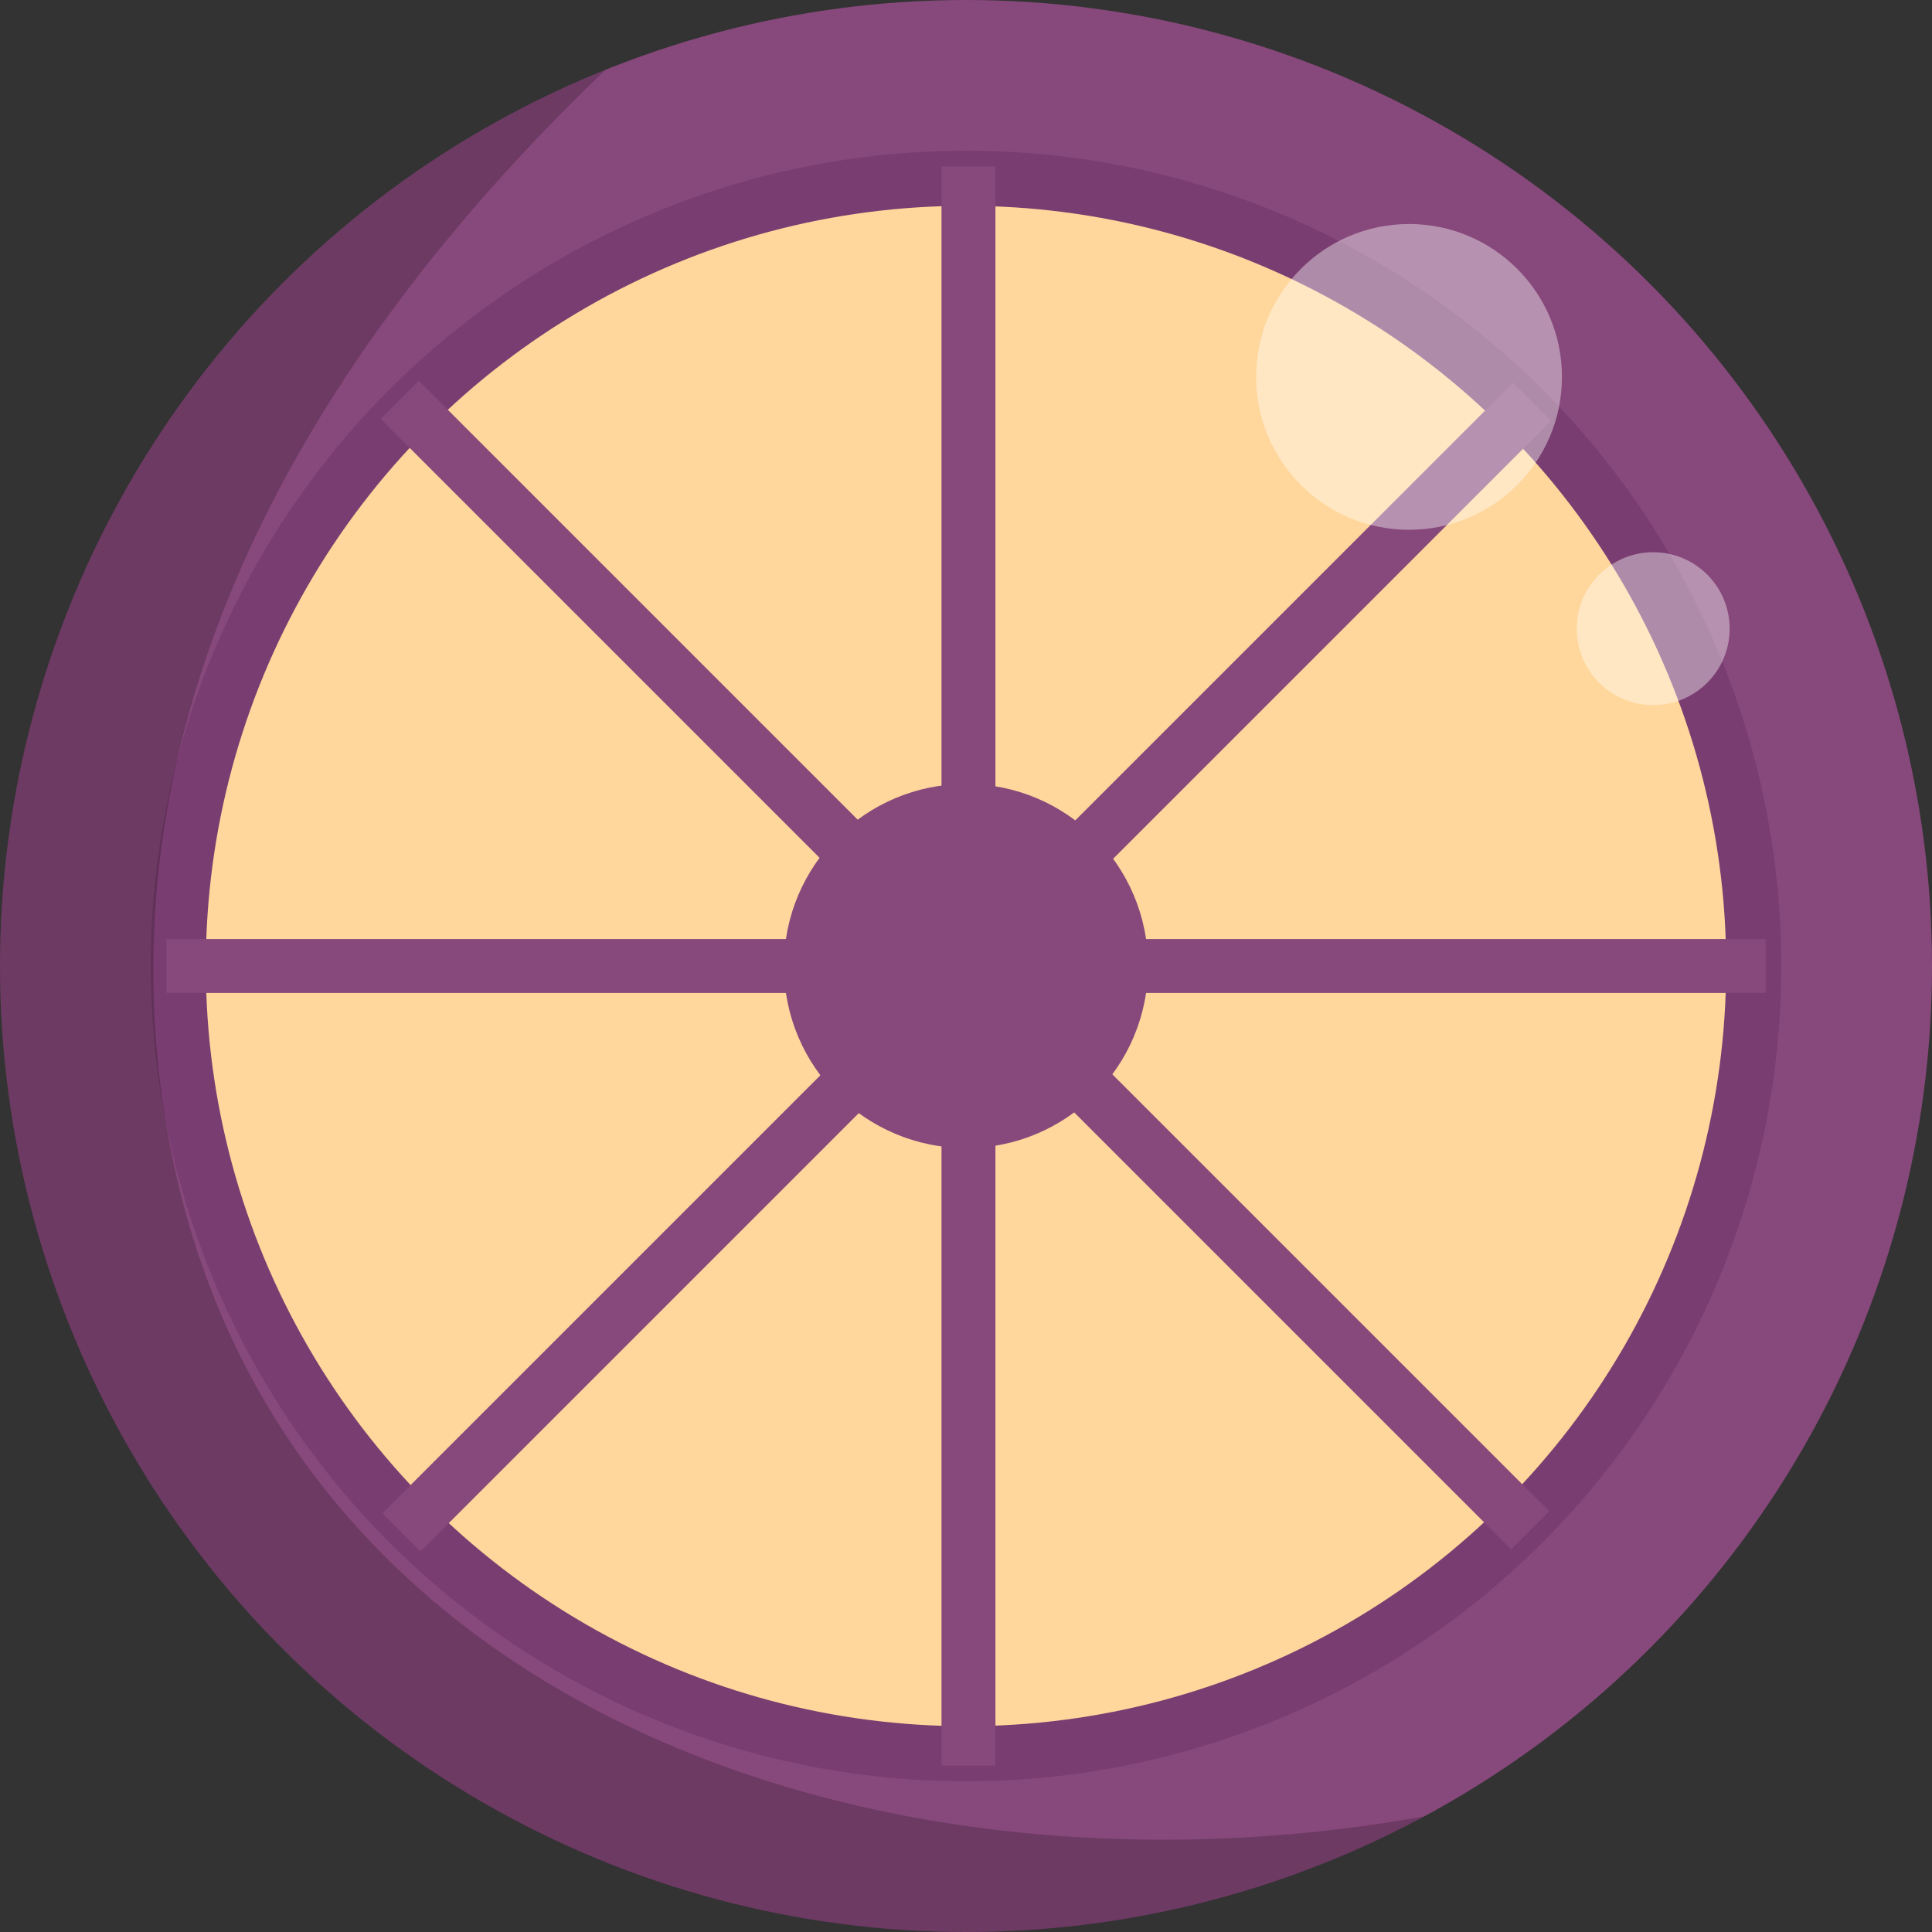 <?xml version="1.0" encoding="iso-8859-1"?>
<!-- Uploaded to: SVG Repo, www.svgrepo.com, Generator: SVG Repo Mixer Tools -->
<svg version="1.1" id="Layer_1" xmlns="http://www.w3.org/2000/svg" xmlns:xlink="http://www.w3.org/1999/xlink" 
	 viewBox="0 0 512.004 512.004" xml:space="preserve">
<rect x="0" y="0" width="512.004" height="512.004" fill="#333333" stroke="none"/>
<circle style="fill:#87487B;" cx="256.002" cy="256.002" r="256.002"/>
<circle style="fill:#7A3D71;" cx="256.002" cy="256.002" r="216.056"/>
<circle style="fill:#FFD79C;" cx="256.002" cy="256.002" r="201.458"/>
<g>
	<circle style="fill:#87487B;" cx="256.002" cy="256.002" r="48.244"/>
	<rect x="249.512" y="44.109" style="fill:#87487B;" width="14.29" height="423.794"/>
	<rect x="44.109" y="248.855" style="fill:#87487B;" width="423.794" height="14.29"/>
	
		<rect x="249.098" y="44.336" transform="matrix(-0.707 -0.707 0.707 -0.707 256.201 618.606)" style="fill:#87487B;" width="14.29" height="423.79"/>
	
		<rect x="248.643" y="43.861" transform="matrix(0.707 -0.707 0.707 0.707 -105.929 255.777)" style="fill:#87487B;" width="14.286" height="423.79"/>
</g>
<g style="opacity:0.4;">
	<circle style="fill:#FFFFFF;" cx="373.417" cy="99.884" r="40.519"/>
	<circle style="fill:#FFFFFF;" cx="438.12" cy="166.605" r="20.258"/>
</g>
<g style="opacity:0.2;">
	<path d="M44.109,298.381C24.081,179.324,94.257,81.704,160.515,18.477C66.44,56.333,0,148.377,0,255.998
		c0,141.389,114.617,255.998,255.998,255.998c43.966,0,85.337-11.096,121.483-30.618C230.893,507.588,69.812,451.116,44.109,298.381
		z"/>
</g>
</svg>